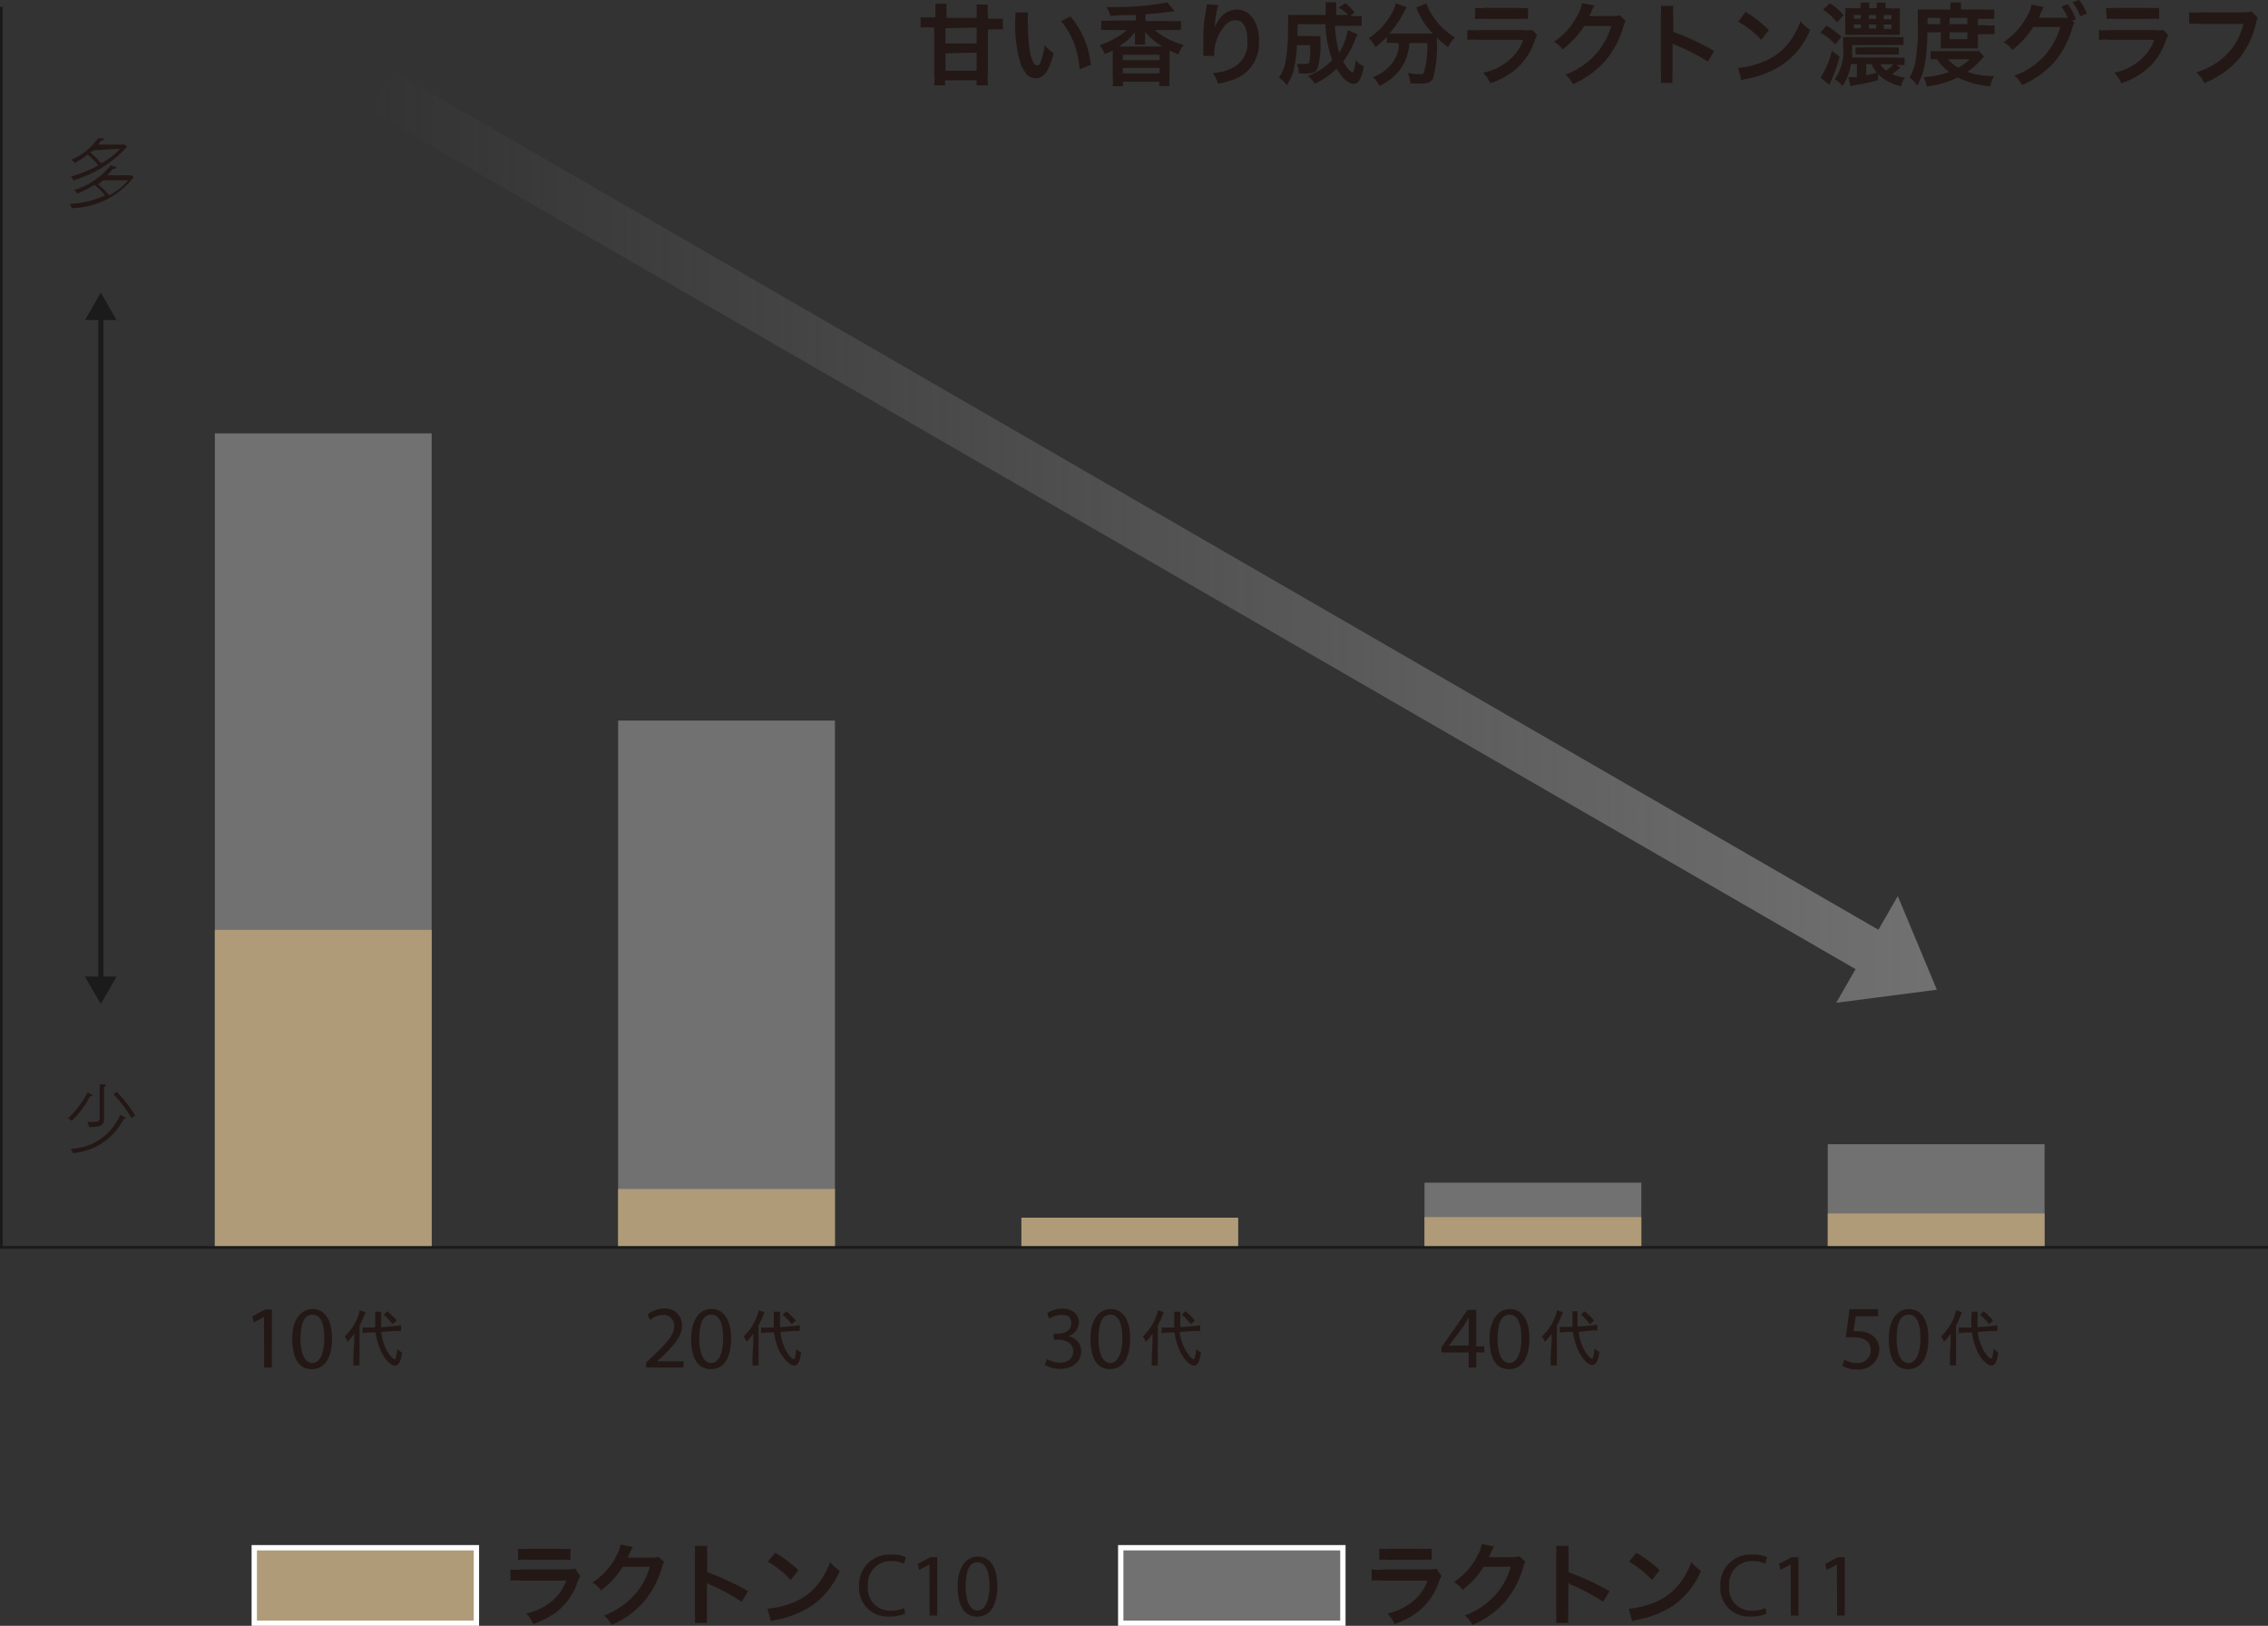 <svg xmlns="http://www.w3.org/2000/svg" xmlns:xlink="http://www.w3.org/1999/xlink" viewBox="0 0 150.95 108.19"><rect x="0" y="0" width="150.95" height="108.19" fill="#333333" stroke="none"/><defs><style>.cls-1{fill:#727171;}.cls-2{fill:#b09b78;}.cls-3,.cls-5,.cls-7{fill:none;stroke-miterlimit:10;}.cls-3{stroke:#1a1a1a;stroke-width:0.18px;}.cls-4{fill:#231815;}.cls-5{stroke:#1b1b1b;stroke-width:0.35px;}.cls-6{fill:#1b1b1b;}.cls-7{stroke:#fff;stroke-width:0.71px;}.cls-8{fill:url(#名称未設定グラデーション_12);}</style><linearGradient id="名称未設定グラデーション_12" x1="24.66" y1="35.74" x2="128.91" y2="35.74" gradientUnits="userSpaceOnUse"><stop offset="0" stop-color="#727171" stop-opacity="0"/><stop offset="1" stop-color="#727171"/></linearGradient></defs><g id="レイヤー_2" data-name="レイヤー 2"><g id="layout"><rect class="cls-1" x="14.3" y="28.84" width="14.43" height="54.17"/><rect class="cls-2" x="14.3" y="61.88" width="14.43" height="21.13"/><rect class="cls-1" x="41.14" y="47.95" width="14.43" height="35.06"/><rect class="cls-2" x="41.14" y="79.12" width="14.43" height="3.89"/><rect class="cls-2" x="67.98" y="81.03" width="14.43" height="1.98"/><rect class="cls-1" x="94.81" y="78.7" width="14.43" height="4.31"/><rect class="cls-2" x="94.81" y="80.99" width="14.43" height="2.02"/><rect class="cls-1" x="121.65" y="76.14" width="14.43" height="6.87"/><rect class="cls-2" x="121.65" y="80.75" width="14.43" height="2.26"/><polyline class="cls-3" points="0.09 0.46 0.09 83.01 150.96 83.01"/><path class="cls-4" d="M4.77,13.85a.61.61,0,0,0-.14-.28A6.24,6.24,0,0,0,7,13a4.85,4.85,0,0,0-.72-.7,5.85,5.85,0,0,1-1.15.58.7.7,0,0,0-.2-.23A5.08,5.08,0,0,0,7.37,11l.24.08c.09,0,.12,0,.12.08s-.09.06-.16.06-.21.23-.43.44h1.6l.16.13A5.37,5.37,0,0,1,4.77,13.85ZM4.88,12a.64.64,0,0,0-.15-.26A8.3,8.3,0,0,0,6.54,11a5.2,5.2,0,0,0-.71-.71,6.83,6.83,0,0,1-.85.56,1.35,1.35,0,0,0-.24-.23A4,4,0,0,0,6.52,9.21l.27,0c.09,0,.13,0,.13.06s-.09.07-.16.07l-.24.28H8.3l.16.14A7.68,7.68,0,0,1,4.88,12Zm1.4-2L6,10.13a7.34,7.34,0,0,1,.74.74A5.25,5.25,0,0,0,8,9.9Zm.59,2-.34.27a5.12,5.12,0,0,1,.74.73,4.13,4.13,0,0,0,1.26-1Z"/><path class="cls-4" d="M6,72.94a6.48,6.48,0,0,1-1.22,1.65,1.15,1.15,0,0,0-.26-.17,5.87,5.87,0,0,0,1.3-1.72l.25.12c.06,0,.08.06.08.08S6.05,73,6,72.94Zm2.24,1.5a4.13,4.13,0,0,1-3.38,2.29,1.08,1.08,0,0,0-.16-.28A3.72,3.72,0,0,0,8,74.18l.3.16s.06,0,.06.06S8.3,74.45,8.2,74.44ZM6.93,72.33v2.08c0,.45-.18.59-1,.59a1,1,0,0,0-.12-.35,2.11,2.11,0,0,0,.44,0c.37,0,.38-.1.38-.31V72.16l.29,0s.12,0,.12.06S7,72.3,6.93,72.33Zm1.83,2.08a8.83,8.83,0,0,0-1.2-1.59l.22-.16A9.44,9.44,0,0,1,9,74.24,1.17,1.17,0,0,0,8.76,74.41Z"/><line class="cls-5" x1="6.71" y1="20.99" x2="6.71" y2="65.29"/><polygon class="cls-6" points="5.65 21.3 6.71 19.47 7.76 21.3 5.65 21.3"/><polygon class="cls-6" points="5.65 64.98 6.71 66.81 7.76 64.98 5.65 64.98"/><path class="cls-4" d="M65,1a7,7,0,0,0,0-.7h.75a5,5,0,0,0,0,.7v.24h.25a5.28,5.28,0,0,0,.75,0v.72a5.66,5.66,0,0,0-.75,0h-.25V4.91a6,6,0,0,0,0,.77H65V5.34H62.9v.34h-.72a5.47,5.47,0,0,0,0-.76V1.83H62a5.25,5.25,0,0,0-.73,0V1.15a5.16,5.16,0,0,0,.73,0h.25V.94a4.65,4.65,0,0,0,0-.69h.75a6.87,6.87,0,0,0,0,.69v.25H65Zm-2.07.88V2.89H65V1.83Zm0,1.67V4.71H65V3.5Z"/><path class="cls-4" d="M68.42.83a6.81,6.81,0,0,0,0,.91,12.34,12.34,0,0,0,.11,1.61c.11.62.3,1,.49,1s.17-.09.25-.25A4.47,4.47,0,0,0,69.53,3a3.22,3.22,0,0,0,.6.55c-.31,1.17-.66,1.65-1.17,1.65s-.72-.29-1-.87a8.83,8.83,0,0,1-.38-3.13c0-.21,0-.25,0-.38Zm2.83.27A5.88,5.88,0,0,1,72.6,4.32l-.74.29a6.24,6.24,0,0,0-.38-1.74,5.41,5.41,0,0,0-.86-1.47Z"/><path class="cls-4" d="M75.61,1c-.63,0-.93,0-1.71.06a1.87,1.87,0,0,0-.25-.59h.62A17.88,17.88,0,0,0,77.69.16l.49.58-.59.08c-.58.07-.86.1-1.35.13V1.4h1.63a6.78,6.78,0,0,0,.73,0V2a6.94,6.94,0,0,0-.73,0h-1a3.76,3.76,0,0,0,.92.61,4.79,4.79,0,0,0,1,.38,2.28,2.28,0,0,0-.37.63l-.58-.26c0,.12,0,.21,0,.39V5.09a3.53,3.53,0,0,0,0,.64h-.68V5.44H74.74v.29h-.68a3.78,3.78,0,0,0,0-.66V3.72c0-.16,0-.25,0-.37-.16.09-.26.13-.52.25A3.1,3.1,0,0,0,73.18,3a5,5,0,0,0,1.17-.53A3.3,3.3,0,0,0,75,2H74a6.52,6.52,0,0,0-.71,0V1.37a6.88,6.88,0,0,0,.71,0h1.59Zm1.6,2.09h.16a4.2,4.2,0,0,1-1.15-.95V2.2c0,.11,0,.19,0,.26v.15a1.89,1.89,0,0,0,0,.36h-.68c0-.13,0-.22,0-.37V2.46c0-.12,0-.2,0-.32a3.68,3.68,0,0,1-1.08.95h2.67ZM74.73,4h2.45V3.64H74.73Zm0,.88h2.45V4.52H74.73Z"/><path class="cls-4" d="M81.08.34a5.88,5.88,0,0,0-.21,1.15c0,.26-.07.46-.08.6h0a.84.84,0,0,0,0-.13,2.46,2.46,0,0,1,.38-.71A1.42,1.42,0,0,1,82.36.64a1.26,1.26,0,0,1,1,.54,2.49,2.49,0,0,1,.43,1.59,2.53,2.53,0,0,1-1.55,2.47,5.53,5.53,0,0,1-1.17.33,2.36,2.36,0,0,0-.36-.71,3.28,3.28,0,0,0,1.31-.34,1.82,1.82,0,0,0,1-1.83c0-.87-.29-1.35-.81-1.35a.92.92,0,0,0-.64.32,2.87,2.87,0,0,0-.76,1.94v.12l-.72,0a.32.32,0,0,0,0-.08V3.54c0-.17,0-.61,0-.73,0-.49,0-1.15.08-1.57L80.3.5a.82.82,0,0,0,0-.21Z"/><path class="cls-4" d="M90.35,2.29l-.14.31a6.12,6.12,0,0,1-.81,1.5,3.34,3.34,0,0,0,.36.52,1,1,0,0,0,.27.21s0,0,.08-.11a4.29,4.29,0,0,0,.12-.7,1.81,1.81,0,0,0,.54.4c-.14.81-.35,1.16-.68,1.16s-.78-.4-1.13-1a5.82,5.82,0,0,1-1.45,1,1.84,1.84,0,0,0-.46-.52A4.55,4.55,0,0,0,88.67,4a7.35,7.35,0,0,1-.45-2.39H86.36c0,.58,0,.58,0,.79h1.1a2.56,2.56,0,0,0,.43,0,4,4,0,0,0,0,.51,5.8,5.8,0,0,1-.2,1.65c-.09.24-.31.33-.77.33l-.46,0a2.3,2.3,0,0,0-.15-.64,3.83,3.83,0,0,0,.58,0c.18,0,.24,0,.27-.19A6.09,6.09,0,0,0,87.2,3h-.88a9,9,0,0,1-.18,1.5,3.19,3.19,0,0,1-.5,1.17,2.09,2.09,0,0,0-.52-.51,2.81,2.81,0,0,0,.42-.94,11.37,11.37,0,0,0,.18-2.37,5.77,5.77,0,0,0,0-.85c.22,0,.46,0,.77,0h1.74c0-.05,0-.21,0-.47a2.76,2.76,0,0,0,0-.38h.71a4.56,4.56,0,0,0,0,.57v.28h.79A2.77,2.77,0,0,0,89.09.5l.46-.29a3.32,3.32,0,0,1,.61.63l-.31.22H90a3.14,3.14,0,0,0,.63,0v.66a7,7,0,0,0-.73,0H88.85a8.19,8.19,0,0,0,.28,1.79A4,4,0,0,0,89.7,2Z"/><path class="cls-4" d="M92.81,2.86a3.68,3.68,0,0,0-.51,0V2.46a5.81,5.81,0,0,1-.75.67,2.32,2.32,0,0,0-.46-.59A4.51,4.51,0,0,0,92.66.82a1.69,1.69,0,0,0,.24-.6l.72.25a1.72,1.72,0,0,0-.16.31,6.67,6.67,0,0,1-1,1.46h2.89a5.91,5.91,0,0,1-1-1.5L94.27.49l.67-.26a2.3,2.3,0,0,0,.23.52,4.68,4.68,0,0,0,1.66,1.74,2.54,2.54,0,0,0-.45.65,8.28,8.28,0,0,1-.75-.63v.2a8.24,8.24,0,0,1-.25,2.51c-.13.26-.35.34-.88.34l-.62,0a2.49,2.49,0,0,0-.18-.7,4.71,4.71,0,0,0,.73.08c.22,0,.29,0,.34-.12A5.83,5.83,0,0,0,95,3.21V2.86H93.8a3.24,3.24,0,0,1-.46,1.54,3.53,3.53,0,0,1-1.53,1.32,2,2,0,0,0-.43-.59,2.89,2.89,0,0,0,.92-.55,2.34,2.34,0,0,0,.79-1.37c0-.1,0-.18,0-.35Z"/><path class="cls-4" d="M102.31,2.34a2.41,2.41,0,0,0-.17.38,4.24,4.24,0,0,1-1.39,2,5.15,5.15,0,0,1-1.57.82,2.05,2.05,0,0,0-.47-.7,3.77,3.77,0,0,0,1.67-.79,3.12,3.12,0,0,0,1-1.4H98.42a5,5,0,0,0-.76,0V2a4.88,4.88,0,0,0,.78,0h2.85A2.82,2.82,0,0,0,102,2ZM98.17.52a3.11,3.11,0,0,0,.7,0H101a3.16,3.16,0,0,0,.7,0v.74a5.19,5.19,0,0,0-.69,0H98.86a5.19,5.19,0,0,0-.69,0Z"/><path class="cls-4" d="M108.2,1.4a1.18,1.18,0,0,0-.15.36,6.07,6.07,0,0,1-1.23,2.31,6.11,6.11,0,0,1-2.13,1.53,1.84,1.84,0,0,0-.51-.63,5.62,5.62,0,0,0,1.31-.71,4.76,4.76,0,0,0,1.75-2.53l-1.8,0A6,6,0,0,1,104,3.29a1.63,1.63,0,0,0-.58-.51A4.63,4.63,0,0,0,105,1a2.26,2.26,0,0,0,.3-.79l.82.16-.1.18a.87.87,0,0,0-.08.17.62.62,0,0,1-.07.16l-.1.19h.29l1.31,0a1.06,1.06,0,0,0,.44-.06Z"/><path class="cls-4" d="M110.54,5.51a4.12,4.12,0,0,0,0-.68V1a3.17,3.17,0,0,0,0-.61h.83a3.24,3.24,0,0,0,0,.63V2.12a17.93,17.93,0,0,1,2.72,1.27l-.42.71A12.94,12.94,0,0,0,111.52,3l-.2-.1a2.82,2.82,0,0,1,0,.41V4.84a5.94,5.94,0,0,0,0,.67Z"/><path class="cls-4" d="M115.68,4.52a5.77,5.77,0,0,0,1.77-.45,3.92,3.92,0,0,0,1.78-1.47,5,5,0,0,0,.61-1.2,2.4,2.4,0,0,0,.64.59,5.23,5.23,0,0,1-1.9,2.35,6.49,6.49,0,0,1-2.29.9,2.94,2.94,0,0,0-.39.1Zm.5-3.73A8.42,8.42,0,0,1,117.73,2l-.51.65a6.37,6.37,0,0,0-1.53-1.21Z"/><path class="cls-4" d="M121.56,1.71a4.6,4.6,0,0,1,1,.74l-.41.5a3.94,3.94,0,0,0-1-.78Zm.87,2.06a8.6,8.6,0,0,1-.69,1.87l-.57-.48a5.58,5.58,0,0,0,.75-1.78ZM121.79.22a4,4,0,0,1,.92.79l-.45.48a4.17,4.17,0,0,0-.92-.85Zm4.69,4.26a3,3,0,0,1-.54.45,2.82,2.82,0,0,0,.85.23,1.6,1.6,0,0,0-.26.58,3.1,3.1,0,0,1-1.53-.8v.4a11.86,11.86,0,0,1-1.39.3l-.45.09-.14-.6h.06l.51,0V4.26h-.4a3.31,3.31,0,0,1-.57,1.47,1.51,1.51,0,0,0-.5-.45A3.3,3.3,0,0,0,122.66,3a4,4,0,0,0,0-.54,4,4,0,0,0,.55,0h2.9a2.72,2.72,0,0,0,.58,0V3a4,4,0,0,0-.58,0h-2.84v.23c0,.15,0,.4,0,.6h3a2.7,2.7,0,0,0,.49,0v.5a3.47,3.47,0,0,0-.48,0h-.08ZM125.89.56a4.29,4.29,0,0,0,.56,0c0,.16,0,.31,0,.54v.67c0,.25,0,.4,0,.55h-3.64a3.73,3.73,0,0,0,0-.54V1.09a4,4,0,0,0,0-.55,4.45,4.45,0,0,0,.56,0h.45a1.84,1.84,0,0,0,0-.37h.6a1.7,1.7,0,0,0,0,.37h.48a1.64,1.64,0,0,0,0-.37h.6a2,2,0,0,0,0,.37ZM123.38,1v.24h.47V1Zm0,.63v.25h.47V1.63Zm3,2a2.9,2.9,0,0,0-.45,0h-2a2.46,2.46,0,0,0-.43,0V3.15a2.56,2.56,0,0,0,.43,0h2a2.76,2.76,0,0,0,.45,0Zm-2.17.63V5a7.18,7.18,0,0,0,.7-.16,2.46,2.46,0,0,1-.34-.57Zm.18-3h.48V1h-.48Zm0,.64h.48V1.63h-.48Zm.77,2.38a1.19,1.19,0,0,0,.37.41,2,2,0,0,0,.48-.41Zm.22-3h.51V1h-.51Zm0,.64h.51V1.63h-.51Z"/><path class="cls-4" d="M128.28,2.15a12.46,12.46,0,0,1-.17,2.12,4.44,4.44,0,0,1-.51,1.43,2.41,2.41,0,0,0-.5-.55,3.27,3.27,0,0,0,.37-1,12.94,12.94,0,0,0,.17-2.7c0-.45,0-.6,0-.82.21,0,.42,0,.68,0h1.49V.5a1.79,1.79,0,0,0,0-.34h.71a1.67,1.67,0,0,0,0,.34V.63h1.48a4.49,4.49,0,0,0,.73,0v.63a5.53,5.53,0,0,0-.63,0h-.46v.42h.57a2.76,2.76,0,0,0,.54,0v.6a3.39,3.39,0,0,0-.54,0h-.57v.57c0,.15,0,.27,0,.37h-2.47c0-.1,0-.25,0-.37V2.15Zm3.77,1.61-.11.12a5.14,5.14,0,0,1-1,.9,5.09,5.09,0,0,0,1.77.28,3.42,3.42,0,0,0-.25.68,6,6,0,0,1-2.16-.58,6.56,6.56,0,0,1-2.05.59,2,2,0,0,0-.24-.62,5.74,5.74,0,0,0,1.72-.34,3.51,3.51,0,0,1-.82-.85l-.42,0V3.4a4.71,4.71,0,0,0,.64,0h2.09c.25,0,.35,0,.5,0Zm-2.92-2.15V1.19h-.84v.42Zm.52,2.33a2.37,2.37,0,0,0,.69.56,3.12,3.12,0,0,0,.75-.56Zm1.29-2.33V1.19h-1.18v.42Zm-1.18,1h1.18V2.15h-1.18Z"/><path class="cls-4" d="M138.07,1.51a1.52,1.52,0,0,0-.15.36,5.94,5.94,0,0,1-1.2,2.27,6.22,6.22,0,0,1-2.14,1.52,1.84,1.84,0,0,0-.51-.63,4.81,4.81,0,0,0,3.06-3.24l-1.8,0a6.26,6.26,0,0,1-1.4,1.54,1.52,1.52,0,0,0-.59-.52A4.73,4.73,0,0,0,134.9,1.1a2.08,2.08,0,0,0,.3-.79l.83.16a.82.82,0,0,0-.11.18,3.52,3.52,0,0,1-.16.35l0,.09-.05.09.29,0h1.31a1.67,1.67,0,0,0,.31,0,3.48,3.48,0,0,0-.43-.75l.44-.15a4.16,4.16,0,0,1,.53,1l-.25.1Zm.39-.43a4.15,4.15,0,0,0-.52-.93l.44-.15a3.62,3.62,0,0,1,.52.91Z"/><path class="cls-4" d="M144.31,2.34a2.41,2.41,0,0,0-.17.38,4.24,4.24,0,0,1-1.39,2,5.15,5.15,0,0,1-1.57.82,2.05,2.05,0,0,0-.47-.7,3.77,3.77,0,0,0,1.67-.79,3.12,3.12,0,0,0,1-1.4h-2.92a5,5,0,0,0-.76,0V2a4.88,4.88,0,0,0,.78,0h2.85A2.82,2.82,0,0,0,144,2ZM140.17.52a3.11,3.11,0,0,0,.7,0H143a3.16,3.16,0,0,0,.7,0v.74a5.19,5.19,0,0,0-.69,0h-2.11a5.19,5.19,0,0,0-.69,0Z"/><path class="cls-4" d="M150.27,1.19a.88.88,0,0,0-.1.27A5.72,5.72,0,0,1,148.94,4a6,6,0,0,1-2.23,1.53,2.27,2.27,0,0,0-.53-.72,4.77,4.77,0,0,0,1.31-.61,4.18,4.18,0,0,0,1.82-2.61h-2.86a4.83,4.83,0,0,0-.75,0V.82a3.91,3.91,0,0,0,.77,0h2.75a2.15,2.15,0,0,0,.64-.06Z"/><path class="cls-4" d="M17.57,87.63h0l-.68.37-.1-.4.85-.46h.45V91h-.51Z"/><path class="cls-4" d="M22.1,89.05c0,1.33-.49,2.06-1.36,2.06s-1.27-.72-1.29-2,.57-2,1.36-2S22.1,87.81,22.1,89.05ZM20,89.11c0,1,.31,1.59.79,1.59s.8-.63.8-1.63-.25-1.59-.79-1.59S20,88.05,20,89.11Z"/><path class="cls-4" d="M23.58,89.21c0-.19,0-.31,0-.47a2.86,2.86,0,0,1-.45.55,1.29,1.29,0,0,0-.19-.36,3.57,3.57,0,0,0,.84-1.21,2.53,2.53,0,0,0,.16-.53l.39.13a5.82,5.82,0,0,1-.4.88v2.18a3.43,3.43,0,0,0,0,.48h-.42a3.19,3.19,0,0,0,0-.49Zm1.8-.58A3.3,3.3,0,0,0,25.82,90c.16.24.35.44.43.44s.08,0,.11-.14a3.36,3.36,0,0,0,.08-.53,1.39,1.39,0,0,0,.32.23c-.09.63-.22.87-.48.87s-.68-.4-.94-1a4.26,4.26,0,0,1-.34-1.2l-.47,0a3.62,3.62,0,0,0-.4.05v-.38h.11l.31,0,.42,0c0-.28,0-.42,0-.77a2.46,2.46,0,0,0,0-.28h.41a2.37,2.37,0,0,0,0,.3,5,5,0,0,0,0,.73l.89-.08a2.14,2.14,0,0,0,.42-.06l0,.39h-.41Zm.4-1.37a5.75,5.75,0,0,1,.63.61l-.28.25a3.94,3.94,0,0,0-.6-.64Z"/><path class="cls-4" d="M43,91v-.32l.42-.4c1-.95,1.44-1.46,1.45-2a.7.7,0,0,0-.78-.77,1.31,1.31,0,0,0-.82.33l-.17-.37a1.74,1.74,0,0,1,1.1-.39,1.09,1.09,0,0,1,1.19,1.13c0,.72-.52,1.3-1.34,2.09l-.31.29h1.75V91Z"/><path class="cls-4" d="M48.66,89.05c0,1.33-.49,2.06-1.35,2.06S46,90.39,46,89.1s.56-2,1.35-2S48.66,87.81,48.66,89.05Zm-2.12.06c0,1,.32,1.59.8,1.59s.79-.63.79-1.63-.24-1.59-.79-1.59S46.54,88.05,46.54,89.11Z"/><path class="cls-4" d="M50.14,89.21c0-.19,0-.31,0-.47a2.59,2.59,0,0,1-.46.55,1.08,1.08,0,0,0-.19-.36,3.57,3.57,0,0,0,.84-1.21,2.12,2.12,0,0,0,.17-.53l.38.13a7.18,7.18,0,0,1-.39.88v2.18c0,.19,0,.33,0,.48h-.41a3.4,3.4,0,0,0,0-.49Zm1.8-.58A3.3,3.3,0,0,0,52.39,90c.15.24.34.44.42.44s.08,0,.11-.14a3.36,3.36,0,0,0,.08-.53,1.64,1.64,0,0,0,.32.23c-.09.63-.22.87-.47.87s-.68-.4-1-1a4.27,4.27,0,0,1-.33-1.2l-.47,0a3.09,3.09,0,0,0-.4.05l0-.38h.11l.31,0,.43,0c0-.28,0-.42,0-.77a2.4,2.4,0,0,0,0-.28h.42a1.19,1.19,0,0,0,0,.3,7.06,7.06,0,0,0,0,.73l.89-.08a2,2,0,0,0,.42-.06l0,.39h-.41Zm.41-1.37a6.87,6.87,0,0,1,.62.61l-.27.25a4.53,4.53,0,0,0-.61-.64Z"/><path class="cls-4" d="M69.68,90.44a1.84,1.84,0,0,0,.86.24c.68,0,.89-.43.89-.75,0-.55-.5-.78-1-.78h-.3v-.4h.3c.38,0,.87-.2.87-.66s-.2-.59-.69-.59a1.44,1.44,0,0,0-.78.26l-.13-.38a1.84,1.84,0,0,1,1-.3c.76,0,1.11.45,1.11.93a1,1,0,0,1-.72.91v0a1,1,0,0,1,.87,1c0,.62-.48,1.17-1.42,1.17a1.91,1.91,0,0,1-1-.27Z"/><path class="cls-4" d="M75.22,89.05c0,1.33-.49,2.06-1.35,2.06s-1.28-.72-1.29-2,.56-2,1.35-2S75.22,87.81,75.22,89.05Zm-2.11.06c0,1,.31,1.59.79,1.59s.8-.63.8-1.63-.25-1.59-.8-1.59S73.11,88.05,73.11,89.11Z"/><path class="cls-4" d="M76.71,89.21c0-.19,0-.31,0-.47a2.59,2.59,0,0,1-.46.55.92.92,0,0,0-.19-.36,3.31,3.31,0,0,0,.84-1.21,2.12,2.12,0,0,0,.17-.53l.38.13a5.92,5.92,0,0,1-.39.88v2.18c0,.19,0,.33,0,.48h-.41a3.19,3.19,0,0,0,0-.49Zm1.8-.58A3.3,3.3,0,0,0,79,90c.16.24.35.44.43.44s.07,0,.1-.14a4.67,4.67,0,0,0,.09-.53,1.36,1.36,0,0,0,.31.23c-.09.63-.21.87-.47.87s-.68-.4-.94-1a4,4,0,0,1-.34-1.2l-.47,0a3.09,3.09,0,0,0-.4.05v-.38h.1l.32,0,.42,0c0-.28,0-.42,0-.77,0-.07,0-.22,0-.28h.41a2,2,0,0,0,0,.3,7.06,7.06,0,0,0,0,.73l.89-.08a2.15,2.15,0,0,0,.43-.06v.39h-.41Zm.4-1.37a5,5,0,0,1,.62.61l-.27.25a4.44,4.44,0,0,0-.6-.64Z"/><path class="cls-4" d="M97.75,91V90H95.94v-.35l1.74-2.49h.57v2.43h.54V90h-.54V91Zm0-1.47V88.26c0-.2,0-.4,0-.61h0c-.12.23-.22.4-.32.58l-1,1.32v0Z"/><path class="cls-4" d="M101.79,89.05c0,1.33-.49,2.06-1.36,2.06s-1.28-.72-1.29-2,.57-2,1.36-2S101.79,87.81,101.79,89.05Zm-2.12.06c0,1,.31,1.59.79,1.59s.8-.63.8-1.63-.25-1.59-.79-1.59S99.67,88.05,99.67,89.11Z"/><path class="cls-4" d="M103.27,89.21c0-.19,0-.31,0-.47a2.86,2.86,0,0,1-.45.55,1.07,1.07,0,0,0-.2-.36,3.46,3.46,0,0,0,.85-1.21,2.53,2.53,0,0,0,.16-.53l.39.13a5.82,5.82,0,0,1-.4.88v2.18a3.43,3.43,0,0,0,0,.48h-.42a3.19,3.19,0,0,0,0-.49Zm1.8-.58a3.3,3.3,0,0,0,.44,1.33c.16.24.35.44.43.44s.08,0,.1-.14a3.14,3.14,0,0,0,.09-.53,1.39,1.39,0,0,0,.32.23c-.09.63-.22.87-.48.87s-.68-.4-.94-1a4.26,4.26,0,0,1-.34-1.2l-.47,0a3.62,3.62,0,0,0-.4.05v-.38h.11l.31,0,.42,0c0-.28,0-.42,0-.77a2.46,2.46,0,0,0,0-.28H105a2,2,0,0,0,0,.3,7.06,7.06,0,0,0,0,.73l.9-.08a2.14,2.14,0,0,0,.42-.06l0,.39H106Zm.4-1.37a5.75,5.75,0,0,1,.63.61l-.28.25a3.94,3.94,0,0,0-.6-.64Z"/><path class="cls-4" d="M125,87.59h-1.49l-.15,1a2.17,2.17,0,0,1,.32,0,1.69,1.69,0,0,1,.84.21,1.14,1.14,0,0,1,.56,1,1.36,1.36,0,0,1-1.46,1.33,1.93,1.93,0,0,1-1-.24l.14-.41a1.65,1.65,0,0,0,.83.22.85.85,0,0,0,.92-.85c0-.5-.34-.86-1.12-.86-.22,0-.4,0-.54,0l.25-1.87H125Z"/><path class="cls-4" d="M128.35,89.05c0,1.33-.49,2.06-1.36,2.06s-1.27-.72-1.28-2,.56-2,1.35-2S128.35,87.81,128.35,89.05Zm-2.12.06c0,1,.31,1.59.79,1.59s.8-.63.8-1.63-.24-1.59-.79-1.59S126.23,88.05,126.23,89.11Z"/><path class="cls-4" d="M129.83,89.21c0-.19,0-.31,0-.47a2.53,2.53,0,0,1-.45.55,1.08,1.08,0,0,0-.19-.36,3.57,3.57,0,0,0,.84-1.21,2.53,2.53,0,0,0,.16-.53l.39.13a7.18,7.18,0,0,1-.39.88v2.18a3.54,3.54,0,0,0,0,.48h-.42a3.19,3.19,0,0,0,0-.49Zm1.8-.58a3.3,3.3,0,0,0,.45,1.33c.15.24.34.44.42.44s.08,0,.11-.14a3.36,3.36,0,0,0,.08-.53A1.64,1.64,0,0,0,133,90c-.09.63-.22.87-.47.87s-.68-.4-.95-1a4.27,4.27,0,0,1-.33-1.2l-.48,0a3.62,3.62,0,0,0-.4.05v-.38h.11l.31,0,.43,0a5.88,5.88,0,0,1,0-.77,2.4,2.4,0,0,0,0-.28h.41a2.37,2.37,0,0,0,0,.3,7.06,7.06,0,0,0,0,.73l.89-.08a2,2,0,0,0,.42-.06l0,.39h-.41Zm.41-1.37a6.87,6.87,0,0,1,.62.61l-.27.25a4.53,4.53,0,0,0-.61-.64Z"/><path class="cls-4" d="M95.94,104.88a2.23,2.23,0,0,0-.17.37,4.27,4.27,0,0,1-1.39,2,5.52,5.52,0,0,1-1.57.82,2,2,0,0,0-.47-.7,4,4,0,0,0,1.67-.79,3.12,3.12,0,0,0,1-1.4H92.05a5,5,0,0,0-.76,0v-.74a3.74,3.74,0,0,0,.78,0h2.85a2.7,2.7,0,0,0,.68-.06Zm-4.14-1.82a3.86,3.86,0,0,0,.7,0h2.09a3.93,3.93,0,0,0,.7,0v.74a3.87,3.87,0,0,0-.69,0H92.49a3.87,3.87,0,0,0-.69,0Z"/><path class="cls-4" d="M101.53,103.93a1.31,1.31,0,0,0-.15.36,6.11,6.11,0,0,1-1.23,2.32A6,6,0,0,1,98,108.13a1.94,1.94,0,0,0-.51-.63,5,5,0,0,0,1.31-.71,4.69,4.69,0,0,0,1.75-2.53l-1.8,0a5.89,5.89,0,0,1-1.41,1.54,1.56,1.56,0,0,0-.58-.52,4.48,4.48,0,0,0,1.56-1.74,2.2,2.2,0,0,0,.3-.79l.82.16-.1.19a.87.87,0,0,0-.08.17.69.69,0,0,0-.07.15,1.85,1.85,0,0,1-.1.2l.29,0h1.31a1.25,1.25,0,0,0,.44-.06Z"/><path class="cls-4" d="M103.57,108a3.91,3.91,0,0,0,0-.67v-3.84a3.29,3.29,0,0,0,0-.62h.83a3.24,3.24,0,0,0,0,.63v1.12a17.8,17.8,0,0,1,2.72,1.26l-.42.71a13.89,13.89,0,0,0-2.12-1.14.92.92,0,0,1-.2-.11,2.82,2.82,0,0,1,0,.41v1.59a5.74,5.74,0,0,0,0,.66Z"/><path class="cls-4" d="M108.4,107.05a5.73,5.73,0,0,0,1.78-.44,4,4,0,0,0,1.78-1.47,5,5,0,0,0,.61-1.2,2.78,2.78,0,0,0,.64.59,5.34,5.34,0,0,1-1.9,2.35,6.57,6.57,0,0,1-2.29.9,1.91,1.91,0,0,0-.39.1Zm.51-3.72a8,8,0,0,1,1.55,1.16l-.51.65a6.41,6.41,0,0,0-1.53-1.22Z"/><path class="cls-4" d="M117.57,107.38a2.58,2.58,0,0,1-1.07.19,1.89,1.89,0,0,1-2-2,2,2,0,0,1,2.11-2.12,2,2,0,0,1,1,.18l-.13.42a1.92,1.92,0,0,0-.81-.17,1.51,1.51,0,0,0-1.58,1.67,1.47,1.47,0,0,0,1.56,1.63,2.14,2.14,0,0,0,.85-.17Z"/><path class="cls-4" d="M119.18,104.11h0l-.68.36-.1-.4.85-.45h.45v3.89h-.51Z"/><path class="cls-4" d="M122.26,104.11h0l-.68.36-.1-.4.85-.45h.45v3.89h-.51Z"/><rect class="cls-7" x="74.77" y="103.17" width="14.43" height="4.67"/><rect class="cls-1" x="74.77" y="103.17" width="14.43" height="4.67"/><path class="cls-4" d="M38.62,104.88a2.23,2.23,0,0,0-.17.37,4.27,4.27,0,0,1-1.39,2,5.66,5.66,0,0,1-1.57.82,2,2,0,0,0-.47-.7,4,4,0,0,0,1.67-.79,3.12,3.12,0,0,0,1-1.4H34.73a5,5,0,0,0-.76,0v-.74a3.74,3.74,0,0,0,.78,0H37.6a2.7,2.7,0,0,0,.68-.06Zm-4.14-1.82a3.86,3.86,0,0,0,.7,0h2.09a3.93,3.93,0,0,0,.7,0v.74a3.87,3.87,0,0,0-.69,0H35.17a3.87,3.87,0,0,0-.69,0Z"/><path class="cls-4" d="M44.21,103.93a1.31,1.31,0,0,0-.15.36,6.11,6.11,0,0,1-1.23,2.32,6,6,0,0,1-2.13,1.52,1.94,1.94,0,0,0-.51-.63,5,5,0,0,0,1.31-.71,4.69,4.69,0,0,0,1.75-2.53l-1.8,0A5.89,5.89,0,0,1,40,105.83a1.56,1.56,0,0,0-.58-.52A4.48,4.48,0,0,0,41,103.57a2.2,2.2,0,0,0,.3-.79l.82.16-.1.19a.87.87,0,0,0-.08.17l-.08.15a.83.83,0,0,1-.09.2l.29,0h1.31a1.25,1.25,0,0,0,.44-.06Z"/><path class="cls-4" d="M46.25,108a3.91,3.91,0,0,0,0-.67v-3.84a3.29,3.29,0,0,0,0-.62h.82a4.84,4.84,0,0,0,0,.63v1.12a17.8,17.8,0,0,1,2.72,1.26l-.42.71a13.89,13.89,0,0,0-2.12-1.14c-.14-.07-.16-.07-.2-.11a2.82,2.82,0,0,1,0,.41v1.59c0,.31,0,.46,0,.66Z"/><path class="cls-4" d="M51.08,107.05a5.73,5.73,0,0,0,1.78-.44,4,4,0,0,0,1.78-1.47,5,5,0,0,0,.61-1.2,2.78,2.78,0,0,0,.64.59,5.34,5.34,0,0,1-1.9,2.35,6.57,6.57,0,0,1-2.29.9,1.91,1.91,0,0,0-.39.1Zm.51-3.72a8,8,0,0,1,1.55,1.16l-.51.65a6.41,6.41,0,0,0-1.53-1.22Z"/><path class="cls-4" d="M60.24,107.38a2.49,2.49,0,0,1-1.06.19,1.89,1.89,0,0,1-2-2,2,2,0,0,1,2.11-2.12,2,2,0,0,1,1,.18l-.13.42a1.92,1.92,0,0,0-.81-.17,1.51,1.51,0,0,0-1.58,1.67,1.47,1.47,0,0,0,1.56,1.63,2.14,2.14,0,0,0,.85-.17Z"/><path class="cls-4" d="M61.86,104.11h0l-.68.36-.1-.4.85-.45h.45v3.89h-.51Z"/><path class="cls-4" d="M66.38,105.52c0,1.33-.49,2.06-1.35,2.06s-1.28-.71-1.29-2,.56-2,1.35-2S66.38,104.28,66.38,105.52Zm-2.11.06c0,1,.31,1.59.79,1.59s.8-.63.8-1.62-.25-1.59-.8-1.59S64.27,104.52,64.27,105.58Z"/><rect class="cls-7" x="17.1" y="103.17" width="14.43" height="4.67"/><rect class="cls-2" x="17.1" y="103.17" width="14.43" height="4.67"/><polygon class="cls-8" points="128.91 65.86 126.31 59.63 125.02 61.87 26.18 4.75 24.66 7.37 123.5 64.49 122.21 66.73 128.91 65.86"/></g></g></svg>